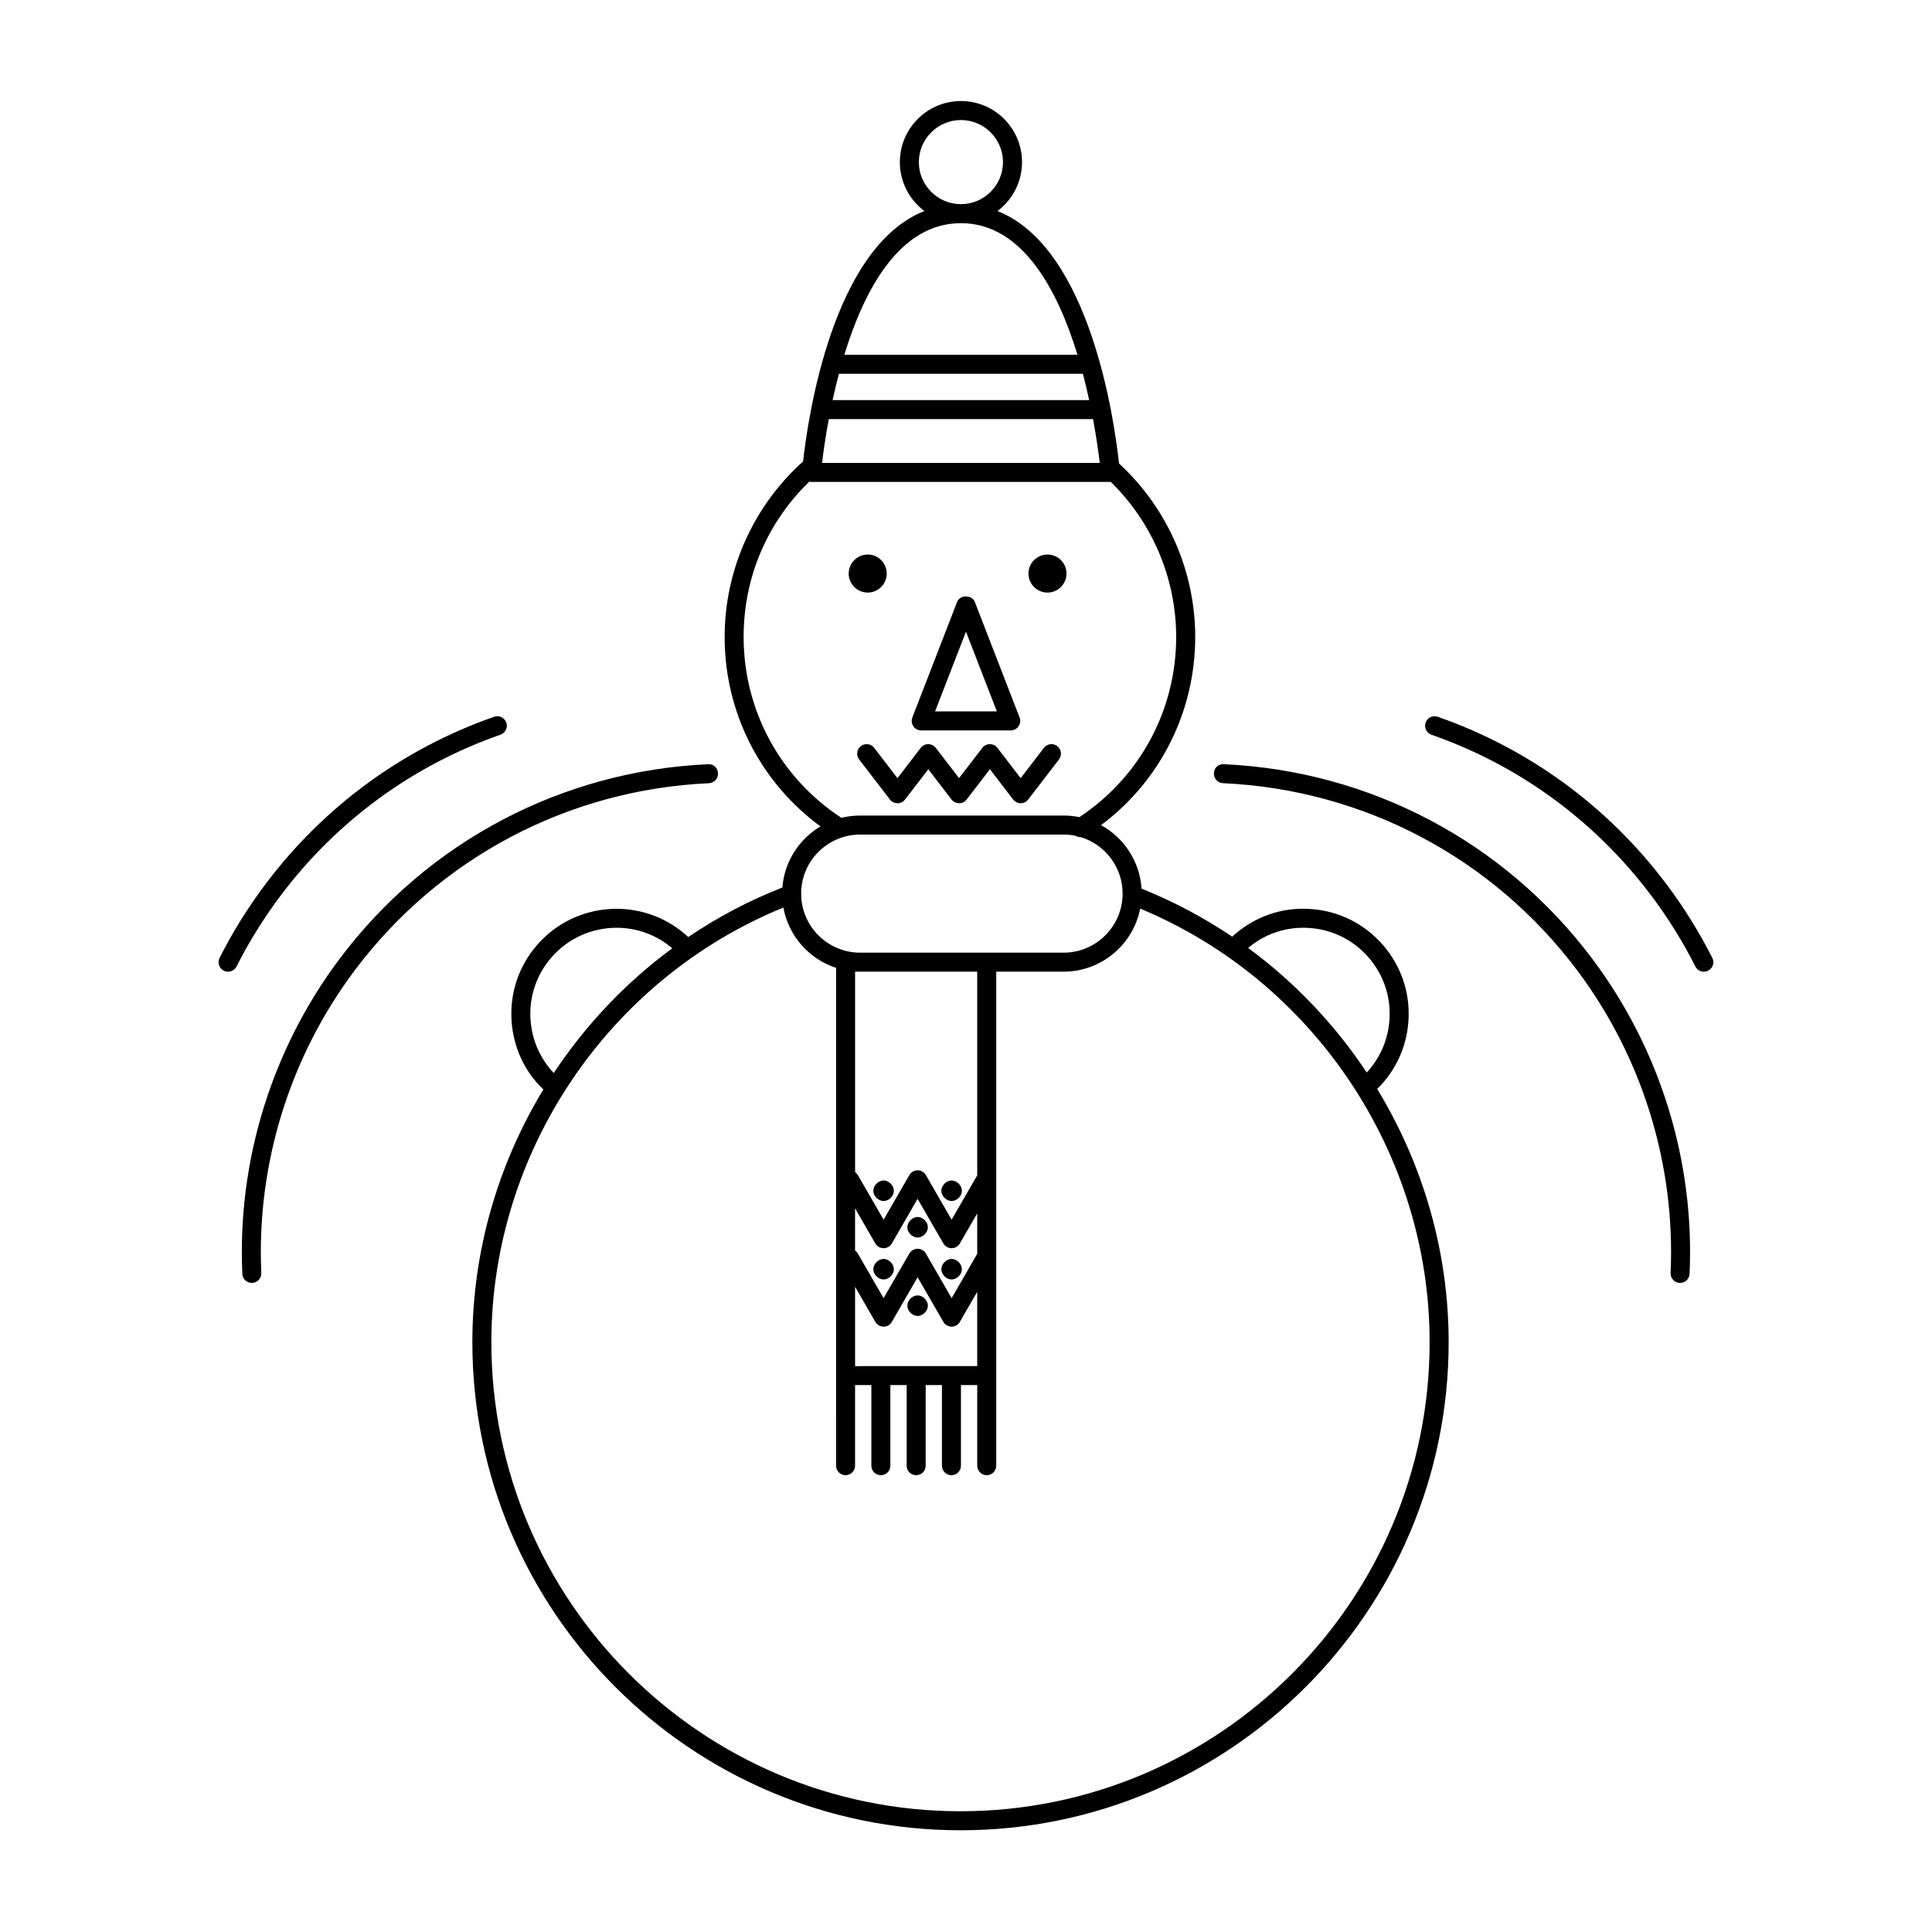 <?xml version="1.0" encoding="UTF-8"?>
<!-- Uploaded to: SVG Repo, www.svgrepo.com, Generator: SVG Repo Mixer Tools -->
<svg fill="#000000" width="800px" height="800px" version="1.1" viewBox="144 144 512 512" xmlns="http://www.w3.org/2000/svg">
 <path d="m398.54 629.04c-71.332 0-129.36-58.031-129.36-129.36 0-24.066 6.793-47.145 18.828-66.973-4.871-4.543-7.949-11.027-8.434-18.098-0.512-7.426 1.898-14.605 6.789-20.219 10.09-11.578 27.73-12.801 39.316-2.703l0.703 0.641c7.723-5.227 16.07-9.645 24.953-13.129 0.535-6.887 4.457-12.84 10.102-16.188-15.984-11.742-25.402-30.219-25.402-50.234 0-17.176 7.188-33.762 19.723-45.508 0.355-0.328 0.707-0.652 1.062-0.973 1.301-11.707 7.832-56.746 32.152-66.375-3.945-2.953-6.504-7.668-6.504-12.965 0.004-8.922 7.266-16.184 16.191-16.184 8.926 0 16.188 7.262 16.188 16.188 0 5.297-2.559 10.012-6.504 12.965 24.707 9.781 31.055 56.129 32.207 66.914 0.117 0.105 0.23 0.211 0.344 0.32 12.613 11.758 19.848 28.387 19.848 45.617 0 19.828-9.238 38.137-24.949 49.895 6.043 3.324 10.254 9.57 10.715 16.824 8.531 3.41 16.574 7.699 24.035 12.734l0.551-0.5c5.656-4.934 12.828-7.375 20.266-6.832 7.43 0.508 14.211 3.883 19.098 9.492 4.891 5.609 7.301 12.793 6.789 20.219-0.473 6.875-3.394 13.195-8.281 17.977 12.098 19.879 18.941 43.02 18.941 67.098 0.004 71.328-58.027 129.36-129.36 129.36zm-46.938-244.53c-46.426 18.949-77.387 64.805-77.387 115.16 0 68.555 55.773 124.33 124.32 124.33 68.555 0 124.33-55.773 124.33-124.33 0-49.996-30.699-95.77-76.707-114.88-1.859 9.512-10.262 16.711-20.309 16.711h-17.836v130.92c0 1.391-1.125 2.519-2.519 2.519-1.391 0-2.519-1.125-2.519-2.519v-21.359h-4.316v21.359c0 1.391-1.125 2.519-2.519 2.519-1.391 0-2.519-1.125-2.519-2.519v-21.359h-4.309v21.359c0 1.391-1.125 2.519-2.519 2.519-1.391 0-2.519-1.125-2.519-2.519v-21.359h-4.316v21.359c0 1.391-1.125 2.519-2.519 2.519-1.391 0-2.519-1.125-2.519-2.519v-21.359h-4.316v21.359c0 1.391-1.125 2.519-2.519 2.519-1.391 0-2.519-1.125-2.519-2.519l0.008-131.93c-7.148-2.328-12.602-8.453-13.969-15.98zm44.539 121.52h6.832v-19.688l-4.582 7.934c-0.117 0.211-0.266 0.406-0.441 0.582-0.211 0.207-0.453 0.371-0.715 0.492-0.34 0.152-0.695 0.227-1.047 0.227-0.348 0-0.699-0.07-1.031-0.223-0.277-0.125-0.535-0.301-0.758-0.523-0.164-0.164-0.301-0.352-0.414-0.551l-6.809-11.797-6.809 11.797c-0.117 0.211-0.266 0.406-0.441 0.582-0.211 0.207-0.453 0.371-0.715 0.492-0.34 0.152-0.695 0.227-1.047 0.227-0.348 0-0.699-0.07-1.031-0.223-0.277-0.125-0.535-0.301-0.758-0.523-0.164-0.164-0.301-0.352-0.414-0.551l-5.352-9.273v21.027zm-6.758-29.809 6.809 11.797 6.785-11.754v-10.707l-4.582 7.934c-0.113 0.207-0.262 0.398-0.434 0.57v0.004c-0.215 0.211-0.461 0.383-0.734 0.5-0.336 0.152-0.688 0.223-1.039 0.223-0.344 0-0.695-0.07-1.023-0.215-0.285-0.129-0.551-0.309-0.773-0.535-0.164-0.164-0.301-0.348-0.41-0.543l-6.809-11.797-6.809 11.797c-0.113 0.207-0.262 0.398-0.434 0.57v0.004c-0.215 0.211-0.461 0.383-0.734 0.5-0.336 0.152-0.688 0.223-1.039 0.223-0.344 0-0.695-0.07-1.023-0.215-0.285-0.129-0.551-0.309-0.773-0.535-0.164-0.164-0.301-0.348-0.41-0.543l-5.352-9.273v11.168c0.289 0.203 0.535 0.473 0.723 0.797l6.832 11.836 6.809-11.797c0.113-0.203 0.254-0.391 0.422-0.559 0.215-0.215 0.469-0.391 0.738-0.516 0.336-0.148 0.688-0.223 1.043-0.223 0.348 0 0.703 0.07 1.031 0.223 0.277 0.121 0.527 0.293 0.742 0.508 0.188 0.16 0.332 0.352 0.445 0.559zm0-20.789 6.809 11.797 6.785-11.754v-53.969h-32.367v53.094c0.289 0.203 0.535 0.473 0.723 0.797l6.832 11.836 6.809-11.797c0.113-0.203 0.262-0.395 0.43-0.566 0.215-0.215 0.469-0.383 0.734-0.508 0.336-0.148 0.688-0.223 1.043-0.223 0.348 0 0.703 0.07 1.031 0.223 0.27 0.121 0.523 0.289 0.734 0.5 0.176 0.168 0.324 0.363 0.438 0.57zm-81.984-65.562c-6.375 0-12.727 2.648-17.238 7.828-4.004 4.598-5.984 10.48-5.566 16.562 0.367 5.332 2.535 10.262 6.164 14.098 8.41-12.707 19.02-23.934 31.406-33.051-4.266-3.648-9.52-5.438-14.766-5.438zm167.37 5.34c12.379 9.102 23 20.32 31.426 33.008 3.547-3.812 5.668-8.688 6.027-13.957 0.422-6.082-1.555-11.965-5.559-16.562-4.004-4.598-9.559-7.359-15.645-7.777-5.992-0.422-11.707 1.465-16.25 5.289zm-118.45-13.855c0.285 8.383 7.191 15.113 15.645 15.113h53.883c8.633 0 15.656-7.019 15.656-15.652 0-7.012-4.641-12.965-11.012-14.949-0.469 0.012-1.012-0.102-1.453-0.375-1.031-0.215-2.102-0.328-3.191-0.328h-53.883c-8.52 0-15.473 6.84-15.652 15.32 0.055 0.289 0.055 0.586 0.008 0.871zm2.148-109.71c-11.223 10.879-17.398 25.449-17.398 41.133 0 19.441 9.668 37.305 25.91 47.953 1.598-0.395 3.266-0.605 4.984-0.605h53.883c1.441 0 2.844 0.148 4.203 0.43 16.082-10.668 25.648-28.438 25.648-47.777 0-15.422-6.301-30.316-17.332-41.066-0.039 0.004-0.082 0.004-0.121 0.004h-79.18c-0.203 0-0.406-0.023-0.598-0.07zm3.394-4.969h73.539c0.012-0.023 0.02-0.051 0.035-0.074-0.301-2.535-0.855-6.621-1.766-11.527h-70.035c-0.922 4.957-1.477 9.07-1.773 11.602zm2.789-16.641h68c-0.488-2.242-1.043-4.59-1.672-6.981h-64.652c-0.633 2.394-1.188 4.738-1.676 6.981zm3.109-12.02h61.781c-5.238-17.125-14.602-34.875-30.887-34.875-16.289 0.004-25.652 17.754-30.895 34.875zm30.895-62.203c-6.144 0-11.148 5-11.148 11.148 0 6.144 5.004 11.145 11.148 11.145 6.144 0 11.148-5 11.148-11.145 0-6.148-5.004-11.148-11.148-11.148zm-11.477 316.93c-1.391 0-2.723-1.328-2.723-2.723 0-1.391 1.328-2.723 2.723-2.723 1.391 0 2.723 1.328 2.723 2.723-0.004 1.395-1.332 2.723-2.723 2.723zm202.06-8.758c-0.035 0-0.074 0-0.113-0.004-1.391-0.062-2.465-1.242-2.402-2.633 1.309-28.73-7.504-57.238-24.812-80.277-22.375-29.773-56.566-47.824-93.809-49.516-1.391-0.062-2.465-1.242-2.402-2.633 0.059-1.387 1.039-2.457 2.629-2.402 38.754 1.766 74.332 20.547 97.609 51.523 18.012 23.969 27.18 53.637 25.816 83.535-0.059 1.352-1.176 2.406-2.516 2.406zm-378.5 0c-1.34 0-2.457-1.055-2.516-2.402-1.363-29.898 7.805-59.562 25.816-83.535 23.277-30.98 58.852-49.762 97.609-51.523 1.523-0.078 2.562 1.016 2.629 2.402 0.062 1.391-1.008 2.566-2.402 2.633-37.246 1.695-71.434 19.742-93.809 49.516-17.309 23.039-26.121 51.547-24.812 80.277 0.062 1.391-1.008 2.566-2.402 2.633h-0.113zm185.45-0.91c-1.391 0-2.723-1.328-2.723-2.723 0-1.391 1.328-2.723 2.723-2.723 1.391 0 2.723 1.328 2.723 2.723s-1.332 2.723-2.723 2.723zm-18.027 0c-1.391 0-2.723-1.328-2.723-2.723 0-1.391 1.328-2.723 2.723-2.723 1.391 0 2.723 1.328 2.723 2.723s-1.328 2.723-2.723 2.723zm9.016-11.117c-1.391 0-2.723-1.328-2.723-2.723 0-1.391 1.328-2.723 2.723-2.723 1.391 0 2.723 1.328 2.723 2.723-0.004 1.395-1.332 2.723-2.723 2.723zm9.012-9.672c-1.391 0-2.723-1.328-2.723-2.723 0-1.391 1.328-2.723 2.723-2.723 1.391 0 2.723 1.328 2.723 2.723 0 1.395-1.332 2.723-2.723 2.723zm-18.027 0c-1.391 0-2.723-1.328-2.723-2.723 0-1.391 1.328-2.723 2.723-2.723 1.391 0 2.723 1.328 2.723 2.723 0 1.395-1.328 2.723-2.723 2.723zm217.38-60.777c-0.922 0-1.805-0.508-2.25-1.387-3.301-6.543-7.227-12.855-11.672-18.762-14.859-19.777-35.008-34.527-58.27-42.652-1.312-0.461-2.008-1.898-1.543-3.211 0.457-1.312 1.891-2.008 3.207-1.547 24.207 8.461 45.172 23.809 60.629 44.387 4.621 6.144 8.707 12.711 12.145 19.52 0.625 1.238 0.129 2.754-1.113 3.383-0.363 0.184-0.75 0.27-1.133 0.27zm-391.1 0c-0.383 0-0.773-0.086-1.137-0.27-1.238-0.629-1.738-2.144-1.113-3.383 3.434-6.809 7.523-13.375 12.145-19.52 15.457-20.578 36.422-35.926 60.629-44.387 1.312-0.461 2.754 0.234 3.207 1.547 0.461 1.312-0.23 2.75-1.543 3.211-23.262 8.129-43.41 22.879-58.27 42.652-4.441 5.91-8.367 12.223-11.672 18.762-0.441 0.879-1.328 1.387-2.246 1.387zm210.06-44.637c-0.359 0-0.719-0.078-1.055-0.23-0.27-0.121-0.523-0.297-0.738-0.516-0.09-0.09-0.168-0.184-0.242-0.281l-6.129-7.988-6.137 7.984c-0.074 0.105-0.164 0.203-0.254 0.297-0.207 0.207-0.441 0.371-0.699 0.492-0.344 0.164-0.707 0.242-1.078 0.242h-0.004c-0.355 0-0.715-0.078-1.047-0.23-0.27-0.121-0.523-0.297-0.742-0.52-0.086-0.086-0.164-0.18-0.238-0.277l-6.129-7.984-6.129 7.984c-0.074 0.102-0.156 0.199-0.246 0.289-0.211 0.215-0.457 0.383-0.723 0.508-0.34 0.156-0.699 0.234-1.059 0.234h-0.004c-0.363 0-0.723-0.078-1.062-0.234-0.262-0.121-0.508-0.289-0.719-0.504-0.094-0.09-0.176-0.188-0.25-0.293l-8.133-10.586c-0.848-1.105-0.641-2.688 0.461-3.531 1.098-0.848 2.676-0.645 3.531 0.461l6.168 8.031 6.129-7.984c0.074-0.105 0.164-0.207 0.254-0.301 0.211-0.211 0.453-0.375 0.707-0.492 0.34-0.16 0.703-0.238 1.066-0.238 0.359 0 0.723 0.078 1.062 0.234 0.262 0.121 0.508 0.293 0.723 0.508 0.09 0.09 0.172 0.188 0.246 0.289l6.129 7.984 6.137-7.984c0.074-0.102 0.156-0.203 0.25-0.297 0.211-0.211 0.453-0.375 0.707-0.496 0.344-0.16 0.707-0.238 1.074-0.238 0.363 0 0.723 0.078 1.062 0.234 0.262 0.121 0.508 0.293 0.723 0.508 0.09 0.09 0.172 0.188 0.246 0.289l6.129 7.984 6.164-8.031c0.848-1.102 2.434-1.305 3.531-0.461 1.102 0.848 1.309 2.43 0.461 3.531l-8.129 10.586c-0.074 0.102-0.156 0.203-0.25 0.293-0.211 0.215-0.457 0.383-0.719 0.504-0.324 0.156-0.684 0.23-1.047 0.23zm-2.648-19.301h-23.723c-0.832 0-1.609-0.41-2.078-1.094-0.473-0.688-0.57-1.559-0.27-2.336l11.863-30.629c0.746-1.938 3.945-1.938 4.695 0l11.863 30.629c0.301 0.773 0.203 1.648-0.27 2.336-0.473 0.68-1.25 1.094-2.082 1.094zm-20.047-5.039h16.375l-8.188-21.133zm29.789-31.496c-2.781 0-5.039-2.262-5.039-5.039 0-2.777 2.258-5.039 5.039-5.039s5.039 2.262 5.039 5.039c0 2.777-2.258 5.039-5.039 5.039zm-47.641 0c-2.781 0-5.039-2.262-5.039-5.039 0-2.777 2.258-5.039 5.039-5.039s5.039 2.262 5.039 5.039c0 2.777-2.258 5.039-5.039 5.039z"/>
</svg>